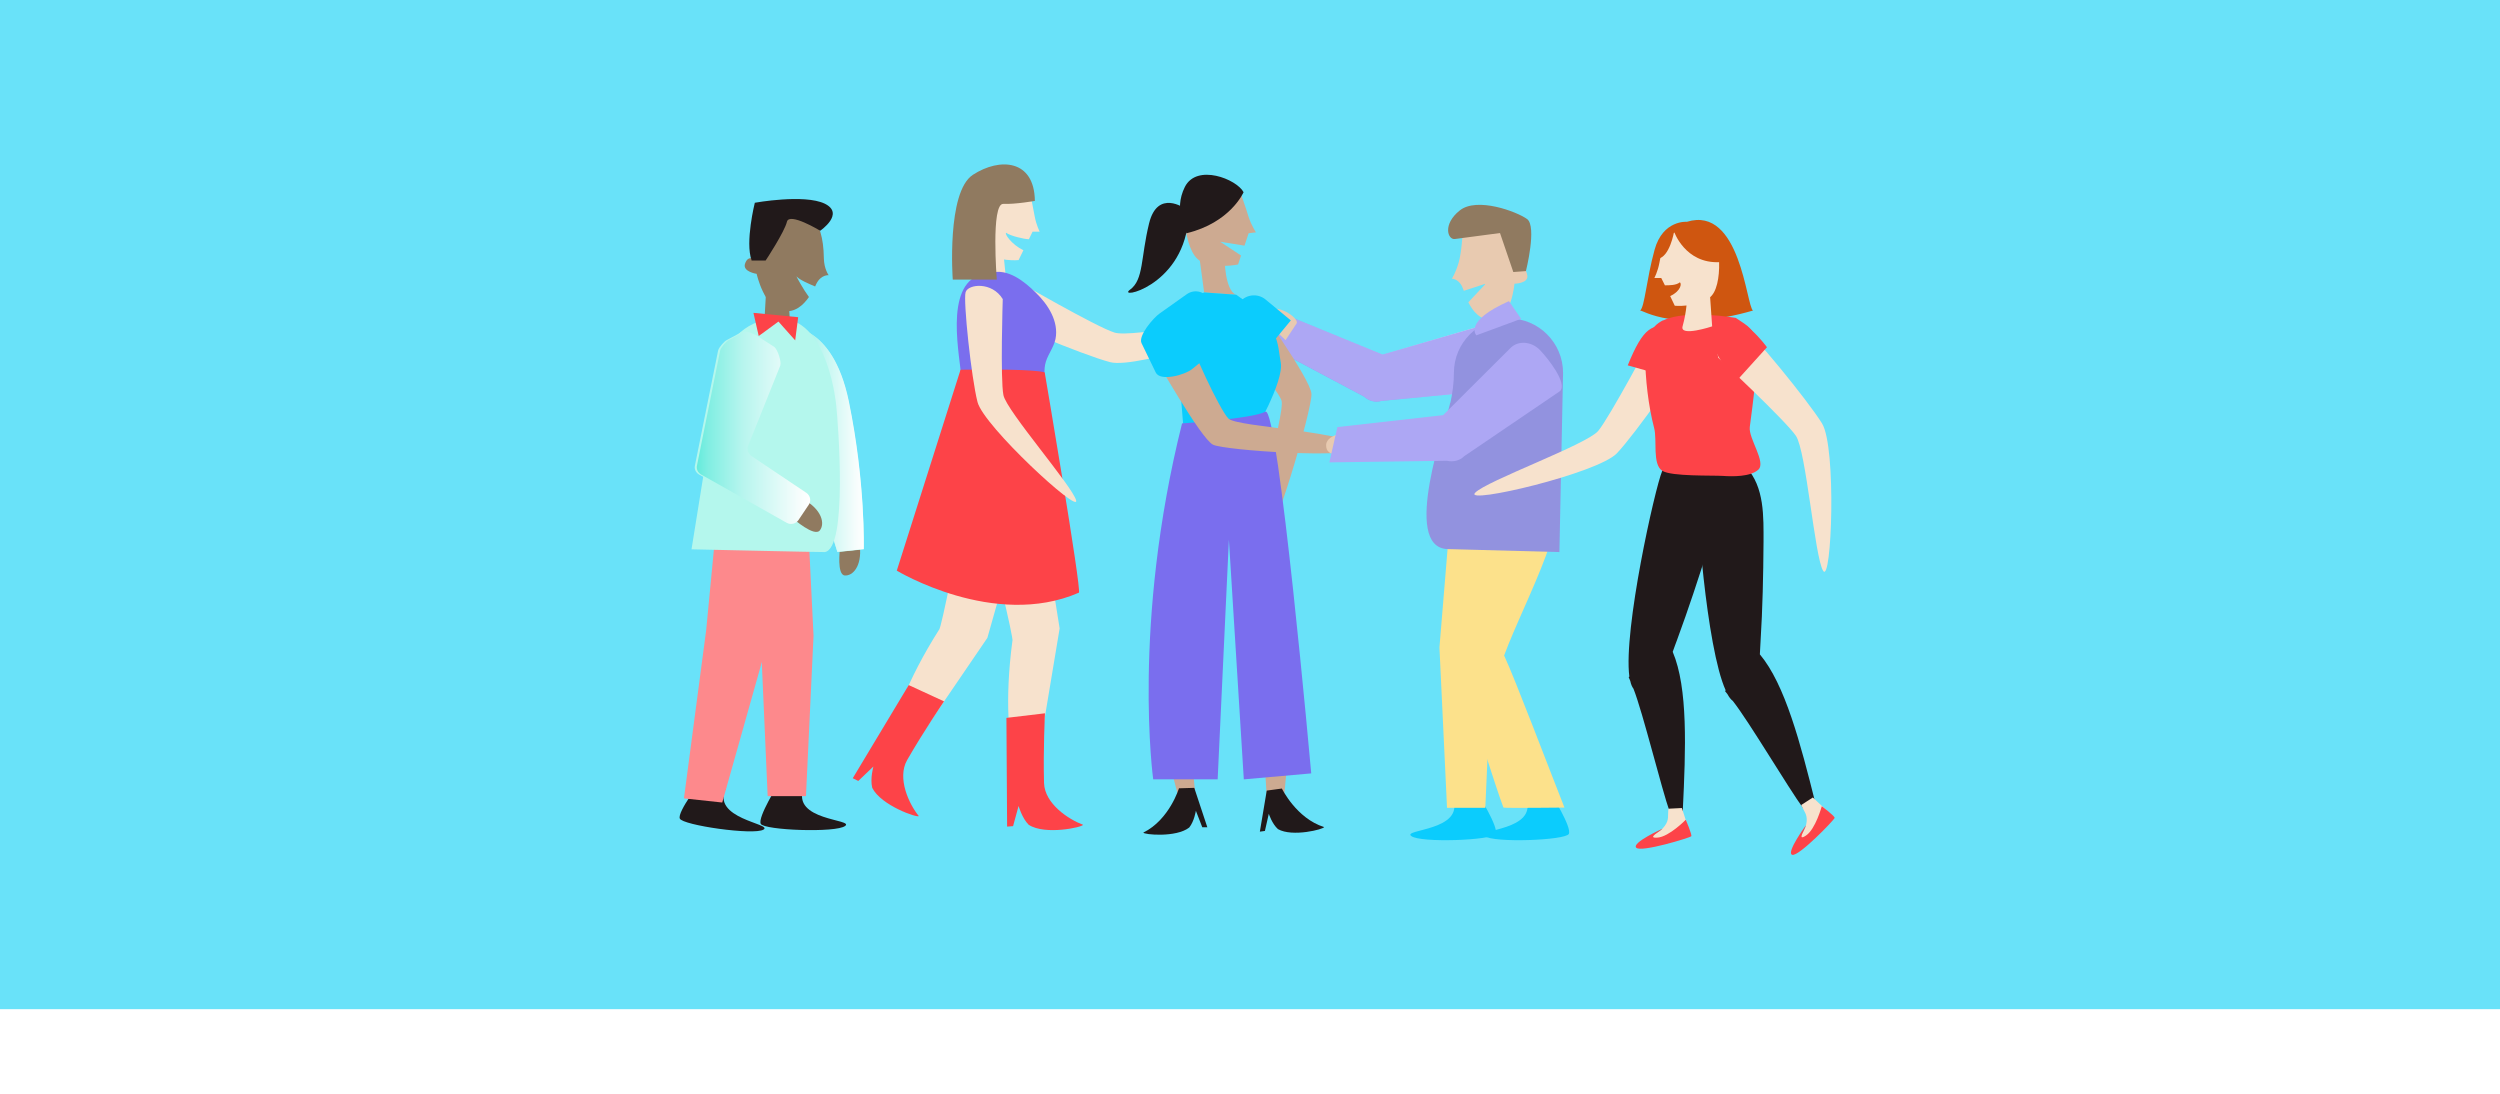 <svg xmlns="http://www.w3.org/2000/svg" xmlns:xlink="http://www.w3.org/1999/xlink" viewBox="0 0 1090 476.9"><defs><style>.cls-1{fill:#907a60;}.cls-2{fill:#fd898c;}.cls-3{fill:#f7e2cd;}.cls-4{fill:#9292df;}.cls-5{fill:#e8cab0;}.cls-6{fill:url(#linear-gradient-3);}.cls-6,.cls-7,.cls-8,.cls-9{mix-blend-mode:multiply;}.cls-10{fill:#0bccfd;}.cls-11{fill:#69e2f9;}.cls-12{isolation:isolate;}.cls-13{fill:#fd4348;}.cls-14{fill:#ada7f4;}.cls-15{fill:#b4f7ed;}.cls-8{fill:url(#linear-gradient-2);opacity:.6;}.cls-16{fill:#7a6eee;}.cls-17{fill:#fce18b;}.cls-18{fill:#21191a;}.cls-9{fill:url(#linear-gradient);}.cls-19{fill:#cdaa91;}.cls-20{fill:#cf5610;}</style><linearGradient id="linear-gradient" x1="342.5" y1="191.6" x2="376.6" y2="191.6" gradientUnits="userSpaceOnUse"><stop offset="0" stop-color="#64ebdc"></stop><stop offset=".1" stop-color="#80eee2"></stop><stop offset=".4" stop-color="#b6f5ee"></stop><stop offset=".7" stop-color="#ddfaf7"></stop><stop offset=".9" stop-color="#f6fdfc"></stop><stop offset="1" stop-color="#fff"></stop></linearGradient><linearGradient id="linear-gradient-2" x1="4335.6" y1="-1730.9" x2="4397.6" y2="-1730.9" gradientTransform="translate(4556.4 -2390.5) rotate(125.6) scale(1 -1)" gradientUnits="userSpaceOnUse"><stop offset="0" stop-color="#fff"></stop><stop offset="1" stop-color="#7a6eee"></stop></linearGradient><linearGradient id="linear-gradient-3" x1="303.8" y1="186.5" x2="353.2" y2="186.5" xlink:href="#linear-gradient"></linearGradient></defs><g class="cls-12"><g id="Capa_1"><rect class="cls-11" width="1090" height="440"></rect><path class="cls-10" d="M644.3,346s9.3,14.8,7.8,17.6c-1.5,2.8-32.9,4-36.8.9-4-3,23.6-2.2,18.1-16.5"></path><polygon class="cls-17" points="633.5 210.8 627.6 282.3 630.9 352.2 647.6 352.2 651.5 263.5 660.5 210.3 633.5 210.8"></polygon><g class="cls-7"><image width="106" height="215" transform="translate(591 174)"></image></g><path class="cls-1" d="M366.2,239.4s-1.4,11.2,2.1,11.5,7.5-4,6.6-12.7c.3,0-8.7,1.2-8.7,1.2Z"></path><path class="cls-15" d="M342.5,142.5s20.3-3,27.6,33.1c7.3,36.1,6.5,63.9,6.5,63.9l-11.5,1.2-13.2-41.8-9.5-56.4Z"></path><g class="cls-7"><path class="cls-9" d="M342.5,142.7s20.3-3,27.6,32.3c7.3,35.3,6.5,64.4,6.5,64.4l-11.5,1.2-13.2-42.8-9.5-55.2Z"></path></g><path class="cls-18" d="M339.5,341.6s-9.3,14.8-7.8,17.6c1.5,2.8,32.9,4,36.8.9,4-3-23.6-2.2-18.1-16.5"></path><path class="cls-18" d="M305.9,340.2s-10.7,13.8-9.5,16.7,32.3,7.4,36.5,4.8c4.2-2.6-23.3-4.6-16.3-18.3"></path><polygon class="cls-2" points="351 201.6 354.7 277.2 351.4 347.1 334.7 347.1 330.8 258.3 321.8 205.2 351 201.6"></polygon><g class="cls-7"><image width="106" height="215" transform="translate(285 168)"></image></g><polygon class="cls-2" points="346.7 221.4 333.9 282.5 314.9 349.9 298.2 348.1 307.9 274.7 314 211 346.7 221.4"></polygon><path class="cls-18" d="M768.9,236.4c0-10.9.5-24.1-7.6-32.7-7.2-7.6-20.1-3-21.2,7.4-.8,7.9,3.8,71.2,12.3,89.9l-.3.3s.4.5,1.1,1.4c.7,1.3,1.5,2.3,2.3,2.9,7.1,9,24.1,37.8,30.9,47.1.3.1,5.6-.5,5.1-2.6-6.5-26-13.2-51.7-24.2-64.8.1-2,.2-3.9.3-5.6.9-14.4,1.2-28.8,1.3-43.3Z"></path><path class="cls-20" d="M735.5,96.7s-10.5-.9-14.1,12.2-4.3,24.9-6.3,26.5c1.2-.2,15.5,9.8,49.2,0-2.9-2-5.5-45.9-28.8-38.7Z"></path><path class="cls-8" d="M549.3,148.8l10.5-11.8,43,17.6,39.8-11.6c4.5-1.3,9.3,1.8,10.8,6.9,1.5,5.1,3.6,18.8-.8,20.1l-50.3,4.8c-2.7.8-5.5,0-7.6-1.9l-45.3-24.1Z"></path><path class="cls-14" d="M549.3,148.8l10.5-11.8,43,17.6,39.8-11.6c4.5-1.3,9.3,1.8,10.8,6.9,1.5,5.1,3.6,18.8-.8,20.1l-50.3,4.8c-2.7.8-5.5,0-7.6-1.9l-45.3-24.1Z"></path><path class="cls-5" d="M565.4,140.9c.8-2.6-9.4-9.1-12.8-5s3.7,8,7.9,12.4"></path><path class="cls-19" d="M505.8,316.7c3,11.5,9.1,35.1,9.1,35.1l6.8-.2s-3.9-36.9-3.1-40.4"></path><path class="cls-18" d="M514.1,343.5s-4.2,13.9-15.6,19.5c0,.9,14.3,2.3,20-2.2,2.2-2.7,2.9-7.3,2.9-7.3l2.8,7.2h2.2c0,0-5.7-17.2-5.7-17.2l-6.7.2Z"></path><path class="cls-3" d="M444.7,227.9l-14.2,50.2-43.9,64.4s-5.4-23.3,22.8-67.9c1,0,9.2-42.8,9.2-42.8l26.1-3.8Z"></path><path class="cls-3" d="M453.8,222.5l8.2,51.5-12.8,76.8s-14.7-18.9-7.8-71.3c.9-.4-9.6-42.7-9.6-42.7l22.1-14.4Z"></path><path class="cls-3" d="M442.3,121.9s35.8,20.7,43.6,23.1c7.8,2.5,54.7-7.7,61.7-5.8,7,1.9-51.5,21.9-63.6,18.7-12.1-3.2-48.8-18.5-52.1-21.6-3.3-3.1.2-14.1,10.4-14.4Z"></path><polygon class="cls-3" points="427.7 106.4 424.2 123.3 438.8 123.3 437.1 106.7 427.7 106.4"></polygon><path class="cls-3" d="M428.6,81.2c5.1-.5,17.4-3.1,20.4,2.3,0,0,1.4,6.8,2.1,10.7.7,3.9,2.2,6.8,2.2,6.8h-3.1s-1.6,3.3-1.6,3.3c-2,0-8.3-1.5-9.9-2.8-.9.3,2.3,5.1,7.5,7.6l-2.1,4.3s-8.9.9-15.5-3.6-5.1-28.2,0-28.7Z"></path><path class="cls-16" d="M435.2,119.1c-23.1-2.5-18.1,27.9-16.4,42.1.8,6.8-6.2,40.1,0,42.9,3.9,1.8,10.3,1.8,14.7,1.6s16.9,1.5,19.7-1c3.5-3.1,3.3-31.9,2.7-36.3-.5-3.4-.9-7.5.1-10.7,1.1-3.5,3.4-6.2,4.2-9.9,1.5-7.6-3.2-15-8.6-20.2-5-4.9-12.2-10.8-19.7-8.6"></path><path class="cls-13" d="M418.8,161.2l-27.8,87.6s42.5,25.7,79.4,9.6c1.3-1-14.9-96-14.9-96,0,0-2.3-1.7-36.7-1.2Z"></path><path class="cls-13" d="M411.6,305.8s-9,13.2-16.1,25.6c-4.5,7.9.9,19.3,5.1,24.4-.5.9-16.5-4.6-20.3-12.3-1-4,.5-9.3.5-9.3l-6.6,6.3-2.4-1.2,24.4-40.6,15.4,7.1Z"></path><path class="cls-19" d="M545.6,129.3s26,35.9,26.2,42.5c.3,6.6-17,66.3-22.4,67.7-6.5-3.7,11.4-59.4,9.3-65-2.1-5.7-23.5-30.4-26.9-32.1s13.8-13,13.8-13Z"></path><path class="cls-19" d="M562.9,316c-1.2,11.8-3.5,36.1-3.5,36.1l-6.8.9s-1.9-37.1-3.2-40.4"></path><path class="cls-19" d="M533.9,112.2s0,14.3,5,16.3l-13.9-1-2.4-17.8,11.3,2.5Z"></path><path class="cls-19" d="M519.6,84.3c5.1-1.2,17.4-5.5,21.2-.4,0,0,2.4,6.7,3.6,10.7,1.3,3.9,3.2,6.7,3.2,6.7l-3.2.4-1.8,5.4-10.6-1.7,9.1,6-1.3,3.9s-9,2.1-16.4-1.5c-7.4-3.7-9.1-28.2-3.9-29.4Z"></path><path class="cls-10" d="M525.1,127.5s-10.6,3.4-11.9,9c-1.3,5.5,3.4,57.1,3.4,57.1l29.7-4s13.7-23.3,12.1-31.6c-1.6-8.3,0-16.2-19.4-29.5l-13.9-1Z"></path><path class="cls-18" d="M558.9,343.8s6.3,13,18.4,16.8c0,.9-13.8,4.5-20.1.9-2.6-2.3-4-6.7-4-6.7l-1.7,7.5-2.2.3,3-17.9,6.6-.9Z"></path><path class="cls-16" d="M515.4,184.6s30.6-2,36.3-5.1c5.6-3.1,20,157.7,20,157.7l-29.4,2.6-6.5-104.5-4.9,104.5h-28.1s-9.4-67.4,12.6-155.3Z"></path><path class="cls-19" d="M503.1,155.1s20.5,36.3,25.8,38.8,60.4,6.2,63.4,1.6c-.8-7.4-52.8-9.1-56.7-13s-16.9-32.2-17.1-35.9-15.4,8.6-15.4,8.6Z"></path><path class="cls-10" d="M497.7,149.6l6.2,12.8c1.9,4,12.6,1.2,16-1.6l11-8.9c2.5-2.1,3.4-5.6,2-8.6l-5.4-12.2c-1.8-4-6.6-5.3-10.1-2.8l-11.7,8.3c-2.9,2-9.5,9.8-8,13Z"></path><path class="cls-10" d="M532.5,143.7l12.9,17.1,17.4-21.1-11-9.1c-3.6-3-9.1-2.2-11.7,1.7l-7.7,11.4Z"></path><path class="cls-18" d="M542.2,83.8s-5.7,13.3-24.9,17.9c0-.4-5.9-9.9-.7-20.2,5.2-10.3,22.6-3.4,25.6,2.3Z"></path><path class="cls-18" d="M516.6,90.9s-11.9-8.6-15.6,6.5c-3.7,15.1-2.3,24.5-8.3,28.9s22.2-1,25.3-29.4c-.3,0-1.4-5.9-1.4-5.9Z"></path><path class="cls-3" d="M437.2,130.4s-1.1,35,.3,41.9c1.4,6.9,30.2,39.8,31.7,45.9,1.5,6.1-40.3-32.4-43-42.9-2.7-10.5-6.3-44.3-5.2-47.9s11.5-4.7,16.2,3Z"></path><path class="cls-1" d="M451.2,87.6s-8.4,1.5-13.8,1.3-2.8,33-2.8,33h-19.2s-2.8-38.2,8.8-45.7c11.7-7.6,26.8-6.7,27,11.4Z"></path><path class="cls-13" d="M455.6,311.1s-.8,16-.4,30.3c.3,9.1,10.8,15.9,17,18.2,0,1-16.5,4.7-23.7,0-2.9-2.9-4.4-8.2-4.4-8.2l-2.4,8.8-2.6.2-.3-47.4,16.8-2Z"></path><path class="cls-5" d="M591.3,190.1c-1-2.6-13-1.3-13.1,3.9-.2,5.9,7.8,4,13.8,4.9"></path><path class="cls-5" d="M647.4,123.8l-9.2,3c0-.3-.2-.6-.3-.8-1.5-4.5-4.9-4.5-4.9-4.5,0,0,1.7-2.5,3-7.1,1.3-4.5,1.7-12.7,1.7-12.7l17.7-2.8s4,17.9,5.4,18.1c1.4.2,4.2-2,5.1,3.1.6,3.5-5.6,3.6-5.6,3.6,0,0-1.3,15.7-9.5,15.9-5.4.1-8.6-3.8-10.6-7.8l7.3-7.8Z"></path><path class="cls-10" d="M676.2,346s9.3,14.8,7.8,17.6c-1.5,2.8-32.9,4-36.8.9-4-3,23.6-2.2,18.1-16.5"></path><path class="cls-17" d="M675.6,237.4c3.3-9.9,3.9-17.1-1.5-27-4.8-8.8-19-8.2-23.2.9-3.2,6.9-19.8,53.9-17,73.1l2,11.7s.2.6.7,1.6c.3,1.4.8,2.5,1.4,3.2,4.4,10.1,13.6,41,17.5,51.2.4.3,26.6,0,26.6,0-6.7-16.9-21.4-55.8-26.3-66.3.7-1.8,1.4-3.5,1.9-4.9,5.2-12.8,13.7-30.3,18-43.4Z"></path><path class="cls-4" d="M632.4,175.5c.9-4.2,1.5-8.5,1.5-12.9,0-13.2,10.7-23.8,23.8-23.8,13.2,0,23.8,10.7,23.8,23.8l-1.6,78.1s-48.2-1.3-48.7-1.3c-20.6-.6-.6-55.6,1.1-63.8Z"></path><path class="cls-14" d="M657.9,131.3l5.3,7.7-19.5,7.2s-5.9-6,14.2-14.9Z"></path><path class="cls-14" d="M579.6,201.6l3.5-15.4,46.1-5.2,29.4-29.3c3.3-3.3,9-2.9,12.7.8,3.7,3.8,12.2,14.7,8.9,18l-41.8,28.4c-2,2-4.8,2.6-7.6,2l-51.3.7Z"></path><path class="cls-1" d="M634.4,104.2l19.6-2.6,5.8,17,5.5-.4s4.9-19.5.5-22.7c-4.4-3.2-21.9-9.8-29.4-3.7-7.5,6-5.2,12.8-2.1,12.4Z"></path><path class="cls-18" d="M745,238c3.2-10.5,7.5-23,2.2-33.5-4.6-9.4-18.4-8.7-22.5.9-3.1,7.3-17,69.3-14.3,89.6l-.3.2s.2.6.7,1.7c.3,1.5.8,2.6,1.4,3.4,4.2,10.7,12.1,43.2,15.9,54,.2.2,5.5,1.2,5.6-1,1.3-26.8,2.3-53.3-4.4-69.1.7-1.9,1.3-3.7,1.9-5.2,5-13.6,9.5-27.2,13.8-41Z"></path><path class="cls-3" d="M727.4,352.6c-.3,3.1.4,4.8-1.5,7.4-2,2.9-5.3,4-8.2,5.6-.4.2-.9.5-1.2.9s-.4,1-.1,1.4c.3.4.8.4,1.3.5,6.7.1,13-3.3,18.8-6.2l-3.2-9.9"></path><path class="cls-3" d="M720.7,146.4s-18.8,35.4-23.9,41.5c-5.1,6-48.9,21.8-53.7,27-4.8,5.2,53.6-8.5,61.9-17.3,8.3-8.8,30.5-40.3,31.6-44.6,1.1-4.2-7.4-11.4-15.9-6.5Z"></path><path class="cls-13" d="M724.9,361.3s-13.6,6.1-11.5,8.3c2,2.2,23.6-4.4,24-5s-2.4-7.2-2.4-7.2c0,0-7.2,7.4-12.3,7.8-5,.4,1.1-2.7,2.2-3.9Z"></path><path class="cls-13" d="M725.2,139.6c-5.8,2.8-7.9,8.5-7.9,15.5,0,9.9,1.4,21.9,3.9,31.5,1.4,5.2-.9,15.9,3.6,18.7,4.1,2.5,21.8,1.9,26.4,2.2,4.2.3,12,.4,15.4-2.7,3.6-3.2-4.3-13.6-3.7-18.6,1.5-11.5,3.3-24,2.8-35.5-.3-7.1-3.4-8.4-8.9-12.1,0,0-21.5-3.8-31.6,1.1Z"></path><path class="cls-3" d="M745.4,102c-4.9-.5-16.8-3-19.8,2.2,0,0-1.4,6.6-2.1,10.4-.7,3.8-2.2,6.6-2.2,6.6h3l1.6,3.2c1.9,0,5,0,6.5-1.3.8.3.8,3.6-4.2,6l2,4.2s8.6.9,15.1-3.5c6.4-4.3,4.9-27.4,0-27.9Z"></path><path class="cls-3" d="M749.3,156.1s29.3,27.4,33.7,33.9c4.5,6.5,8.2,52.9,11.9,58.9,3.7,5.9,5.9-53.9-.5-64.3-6.4-10.3-30.9-40.1-34.7-42.2-3.8-2.2-13,4.2-10.5,13.7Z"></path><path class="cls-3" d="M735.5,130.2s0,5.3-1.9,12.1c-1.3,4.7,12.9,0,12.9,0l-1.1-15.8-9.9,3.8Z"></path><path class="cls-13" d="M757.2,166l13.2-14.6s-12.1-16.8-18.7-10.3c-6.6,6.5-6.4,11.5,5.5,24.9Z"></path><path class="cls-13" d="M709.7,159.3l18.9,5.3s9.7-18.3.9-21.3c-8.8-3-13.1-.6-19.8,16Z"></path><path class="cls-3" d="M785.3,351c1.3,2.8,2.7,4,2.4,7.2-.3,3.5-2.6,6.1-4.5,8.9-.3.4-.5.8-.6,1.3s.1,1,.6,1.2c.4.2,1,0,1.4-.3,5.9-3.2,9.7-9.2,13.4-14.5l-7.6-7.1"></path><path class="cls-13" d="M787.4,359.8s-8.8,12-6,12.9,18.4-15.3,18.5-16.1-5.6-5.1-5.6-5.1c0,0-2.7,10-6.9,12.8-4.2,2.8-.3-2.9,0-4.5Z"></path><path class="cls-20" d="M729.9,101s4.8,14,19.8,13.3c2.9.4,4.1-23-19.8-13.3Z"></path><path class="cls-20" d="M729.9,101s-1.9,11.2-7.1,11.8c1.1,0-2.9-11.6,7.1-11.8Z"></path><path class="cls-1" d="M359.2,112.5c-.5-36.3-30.7-17-29,.2.1,1.4-3.9-2.5-5.4,2.4-1,3.4,5.1,4.3,5.1,4.3,0,0,3.3,14.9,11.5,16.2,5.2.8,8.8-2.5,11.3-6.1-2.3-3.1-5.6-9-5.4-9,1.2,1.5,5.5,3.3,8.1,4.4.2-.4.4-.8.5-1.1,2.1-4.2,5.4-3.8,5.4-3.8,0,0-2-2.7-2.1-7.4Z"></path><path class="cls-1" d="M334.3,121.9l-1.1,19.5s5,1.8,9.2,1.1,0-15.5,0-15.5l-8.2-5.1Z"></path><path class="cls-15" d="M341.2,138.9c-15-1-25.1,9.7-27,21.7l-12.7,78.9s57.6,1.3,58.1,1.2c10.1-1.5,5.8-56,5-63.9,0,0-3.3-36.6-23.4-37.9Z"></path><polygon class="cls-13" points="328.5 136.4 330.8 146.5 339.4 140.2 346.7 148.4 348 138.3 328.5 136.4"></polygon><path class="cls-1" d="M345.8,226.1s9.2,8.1,11.6,5.2c2.4-2.9,1-9.2-7.3-13.7.2-.3-4.3,8.5-4.3,8.5Z"></path><path class="cls-15" d="M328.2,145.8l8.4,5.4c1.5,1,3.3,6.5,2.7,8.2l-14,34.9c-.7,1.7,0,3.5,1.4,4.5l24,16.1c1.7,1.2,2.2,3.5,1,5.2l-4.5,6.7c-1.1,1.6-3.3,2.1-5,1.2l-37.4-21.1c-1.4-.8-2.2-2.4-1.8-4l10.1-50.1c.3-1.3,2.7-4.1,3.9-4.6l6.5-3.5c1.1-.4,3.6.6,4.6,1.2Z"></path><path class="cls-18" d="M327.6,113.6h6.2c0,.1,8.3-12.6,9.3-16.9s14.5,3.9,14.5,3.9c0,0,10.9-7.4,2-11.8-9-4.3-30.5-.4-30.5-.4,0,0-4.3,17.2-1.4,25.1Z"></path><g class="cls-7"><path class="cls-6" d="M329.1,145.8l8.4,5.4c1.5,1,3.3,6.5,2.7,8.2l-14,34.9c-.7,1.7,0,3.5,1.4,4.5l24,16.1c1.7,1.2,2.2,3.5,1,5.2l-4.5,6.7c-1.1,1.6-3.3,2.1-5,1.2l-37.4-21.1c-1.4-.8-2.2-2.4-1.8-4l10.1-50.1c.3-1.3,2.7-4.1,3.9-4.6l6.5-3.5c1.1-.4,3.6.6,4.6,1.2Z"></path></g></g></g></svg>